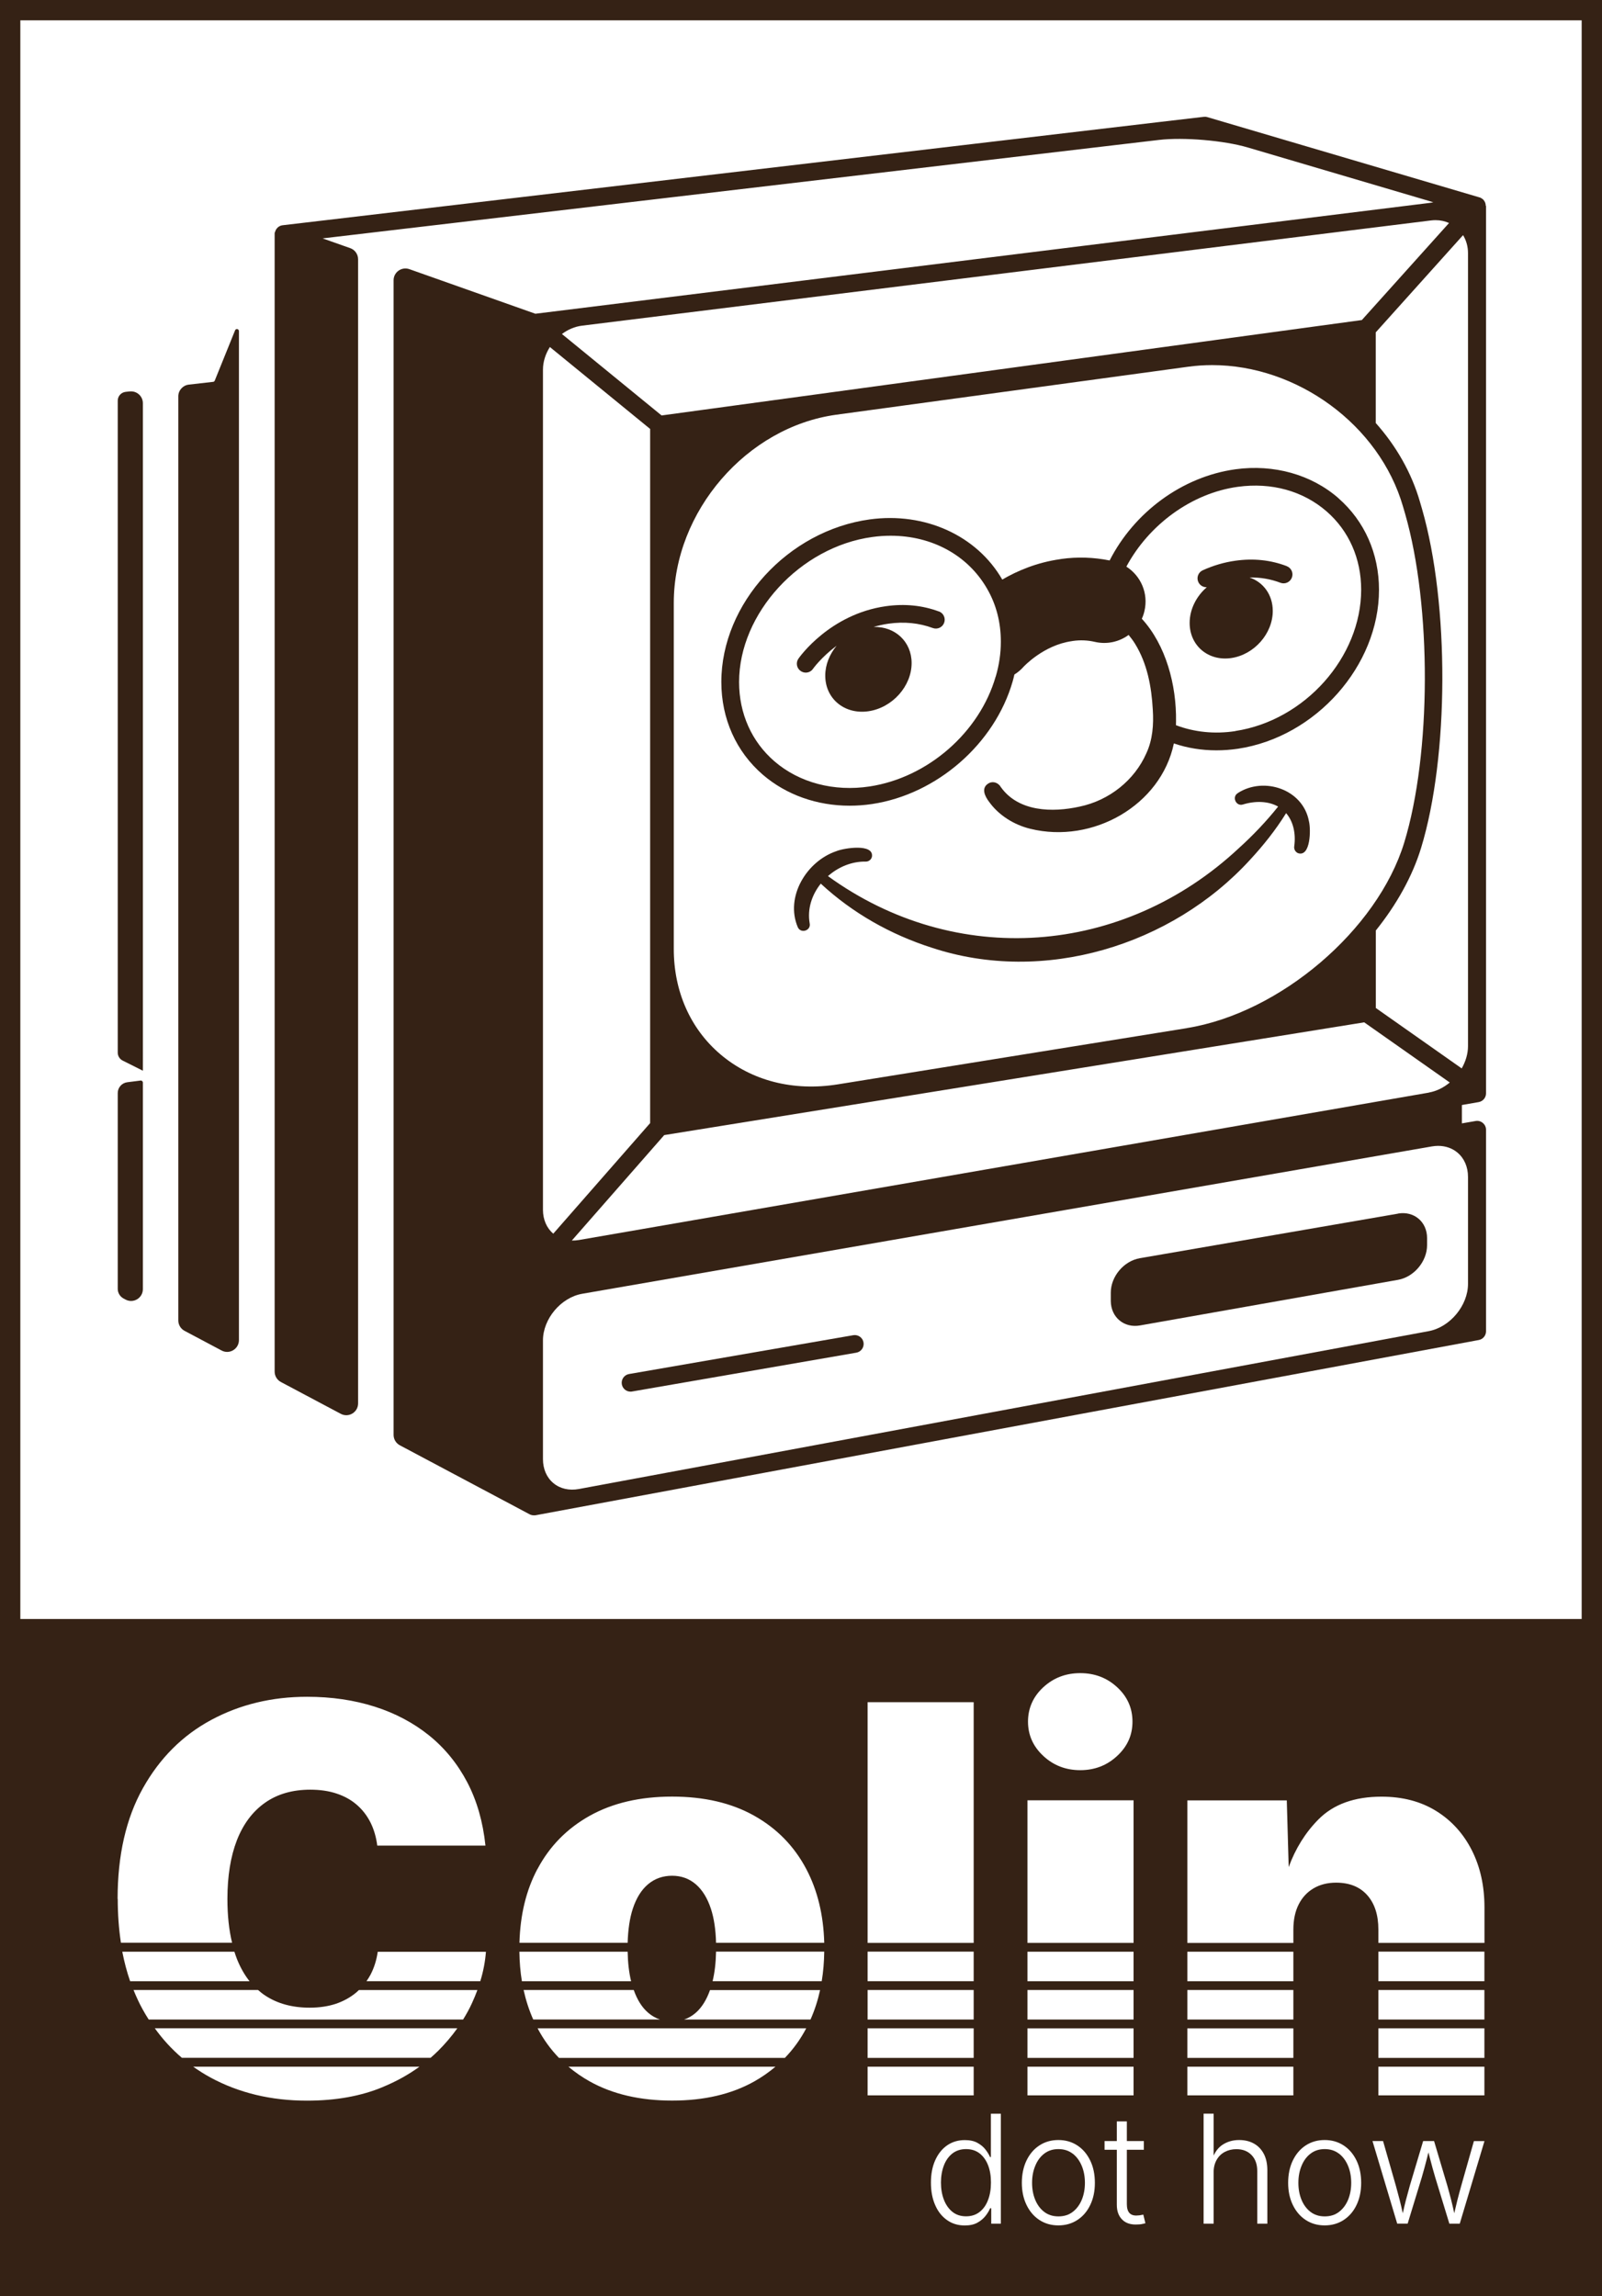 <?xml version="1.0" encoding="UTF-8"?>
<svg id="Layer_2" data-name="Layer 2" xmlns="http://www.w3.org/2000/svg" viewBox="0 0 236.48 338.86">
  <defs>
    <style>
      .cls-1 {
        fill: #352215;
      }

      .cls-2 {
        fill: none;
        stroke: #352215;
        stroke-miterlimit: 10;
        stroke-width: 3px;
      }
    </style>
  </defs>
  <g id="Colour">
    <g>
      <rect class="cls-2" x="1.5" y="1.5" width="233.48" height="335.86"/>
      <g>
        <path class="cls-1" d="M158.35,317.83c-.58-.45-1.28-.68-2.11-.68s-1.53.23-2.11.68c-.58.45-1.02,1.06-1.32,1.81-.31.75-.46,1.58-.46,2.49s.15,1.73.45,2.47.74,1.35,1.32,1.8c.58.45,1.28.68,2.12.68s1.54-.22,2.13-.68c.58-.45,1.02-1.05,1.33-1.8.3-.75.45-1.57.45-2.47s-.15-1.74-.46-2.49c-.31-.75-.75-1.36-1.33-1.81Z"/>
        <path class="cls-1" d="M197.66,317.83c-.58-.45-1.28-.68-2.11-.68s-1.53.23-2.11.68c-.58.45-1.02,1.06-1.32,1.81-.31.75-.46,1.58-.46,2.49s.15,1.73.45,2.47.74,1.35,1.32,1.8c.58.45,1.28.68,2.12.68s1.54-.22,2.13-.68c.58-.45,1.02-1.05,1.33-1.8.3-.75.45-1.57.45-2.47s-.15-1.74-.46-2.49c-.31-.75-.75-1.36-1.33-1.81Z"/>
        <path class="cls-1" d="M1.5,238.92v98.44h232.97v-98.44H1.5ZM175.27,288.02h15.65v4.36h-15.65v-4.36ZM175.27,293.67h15.65v4.36h-15.65v-4.36ZM175.27,299.33h15.65v4.36h-15.65v-4.36ZM175.27,304.99h15.65v4.23h-15.65v-4.23ZM154.01,248.99c1.51-1.39,3.32-2.08,5.45-2.08s3.95.69,5.45,2.08c1.51,1.39,2.26,3.08,2.26,5.08s-.75,3.66-2.26,5.06c-1.51,1.4-3.32,2.1-5.45,2.1s-3.95-.7-5.45-2.1c-1.51-1.4-2.26-3.09-2.26-5.06s.75-3.69,2.26-5.08ZM151.67,265.68h15.66v21.04h-15.66v-21.04ZM151.67,288.02h15.66v4.36h-15.66v-4.36ZM151.67,293.67h15.66v4.36h-15.66v-4.36ZM151.67,299.33h15.66v4.36h-15.66v-4.36ZM79.34,275.82c1.78-3.36,4.35-5.98,7.73-7.87,3.38-1.88,7.42-2.82,12.15-2.82s8.76.94,12.11,2.82c3.35,1.88,5.91,4.5,7.69,7.87,1.66,3.15,2.54,6.78,2.65,10.89h-15.97c-.05-1.95-.3-3.63-.76-5.03-.52-1.58-1.27-2.79-2.24-3.62-.97-.83-2.14-1.25-3.49-1.25s-2.56.42-3.54,1.25c-.99.83-1.74,2.04-2.26,3.62-.46,1.4-.7,3.09-.76,5.03h-15.97c.11-4.11.98-7.75,2.65-10.89ZM17.36,280.24c0-6.46,1.25-11.92,3.74-16.36,2.49-4.44,5.85-7.79,10.09-10.07,4.23-2.27,8.94-3.41,14.14-3.41,3.61,0,6.94.49,9.99,1.46,3.05.97,5.73,2.4,8.04,4.26,2.31,1.87,4.18,4.17,5.61,6.89,1.43,2.73,2.32,5.84,2.69,9.35h-15.97c-.16-1.25-.49-2.38-.99-3.39-.51-1.01-1.17-1.88-2.01-2.61-.83-.73-1.82-1.28-2.98-1.67-1.16-.39-2.46-.58-3.91-.58-2.62,0-4.85.64-6.68,1.93-1.83,1.29-3.21,3.13-4.15,5.53-.93,2.4-1.4,5.29-1.4,8.66,0,2.43.23,4.58.69,6.47h-16.41c-.31-2.03-.47-4.19-.47-6.47ZM18.06,288.02h16.54c.12.38.25.75.39,1.11.5,1.25,1.12,2.33,1.85,3.25h-17.63c-.48-1.38-.86-2.83-1.16-4.36ZM56.51,307.99c-3.21,1.34-6.94,2.01-11.2,2.01-5.3,0-10.05-1.14-14.27-3.43-.88-.48-1.71-1.01-2.52-1.58h33.4c-1.61,1.17-3.41,2.17-5.42,3ZM64.61,302.71c-.34.34-.69.66-1.05.97H26.85c-1.49-1.27-2.82-2.72-4-4.36h44.66c-.84,1.18-1.8,2.3-2.88,3.38ZM69.68,295.59c-.38.84-.83,1.65-1.32,2.44H21.95c-.32-.5-.62-1-.91-1.53-.5-.9-.93-1.85-1.33-2.83h18.38c.34.3.69.58,1.06.82,1.8,1.19,3.99,1.79,6.56,1.79,1.45,0,2.75-.2,3.89-.58,1.14-.39,2.14-.95,3-1.67.13-.11.25-.23.38-.35h17.49c-.23.63-.5,1.27-.79,1.91ZM70.9,292.37h-16.8c.21-.3.41-.62.59-.95.53-1.01.89-2.14,1.07-3.39h15.97c-.11,1.43-.38,2.88-.83,4.34ZM76.68,288.02h15.97c.03,1.62.2,3.08.51,4.36h-16.12c-.23-1.39-.35-2.84-.37-4.36ZM77.3,293.67h16.25c.51,1.44,1.21,2.57,2.12,3.35.53.46,1.11.79,1.75,1h-18.71c-.61-1.37-1.08-2.82-1.42-4.36ZM111.33,307.17c-3.35,1.88-7.39,2.82-12.11,2.82s-8.78-.94-12.15-2.82c-1.15-.64-2.2-1.37-3.16-2.18h30.56c-.96.81-2,1.54-3.14,2.18ZM115.86,303.69h-33.35c-1.24-1.28-2.29-2.73-3.15-4.36h39.65c-.86,1.63-1.91,3.08-3.15,4.36ZM119.64,298.03h-18.66c.63-.21,1.2-.54,1.73-1,.9-.79,1.59-1.92,2.1-3.35h16.25c-.34,1.54-.81,2.99-1.42,4.36ZM121.31,292.37h-16.12c.31-1.28.48-2.73.51-4.36h15.97c-.02,1.52-.14,2.97-.37,4.36ZM143.73,309.22h-15.66v-4.23h15.66v4.23ZM143.73,303.69h-15.66v-4.36h15.66v4.36ZM143.73,298.03h-15.66v-4.36h15.66v4.36ZM143.73,292.37h-15.66v-4.36h15.66v4.36ZM143.73,286.72h-15.66v-35.52h15.66v35.52ZM151.67,304.99h15.66v4.23h-15.66v-4.23ZM147.75,328.16h-1.43v-2.28h-.16c-.16.38-.39.76-.7,1.15-.31.39-.71.72-1.2.99-.49.27-1.11.4-1.85.4-.99,0-1.86-.26-2.61-.79-.75-.53-1.34-1.26-1.75-2.21-.42-.95-.63-2.05-.63-3.32s.21-2.36.63-3.3c.42-.94,1.01-1.68,1.76-2.2.75-.52,1.62-.78,2.61-.78.74,0,1.36.13,1.85.4s.89.59,1.19.98c.3.39.53.76.69,1.13h.12v-6.4h1.47v16.24ZM160.94,325.39c-.45.95-1.09,1.69-1.9,2.22-.81.53-1.75.8-2.81.8s-1.99-.27-2.8-.8c-.81-.53-1.44-1.27-1.9-2.22-.46-.95-.69-2.04-.69-3.26s.23-2.35.69-3.3c.46-.95,1.09-1.69,1.9-2.22.81-.53,1.74-.8,2.8-.8s1.99.27,2.8.8,1.44,1.27,1.9,2.22.69,2.05.69,3.3-.23,2.32-.68,3.26ZM168.54,328.22c-.19.03-.39.05-.58.05-.97.07-1.74-.16-2.28-.69-.55-.53-.82-1.26-.82-2.21v-8.12h-1.81v-1.29h1.81v-2.9h1.48v2.9h2.51v1.29h-2.51v8.02c0,.6.13,1.05.4,1.33.27.28.68.4,1.23.34.1,0,.23-.01.38-.04.15-.03.29-.05.42-.08l.31,1.27c-.16.05-.34.09-.53.12ZM187.07,328.16h-1.48v-7.77c0-.99-.28-1.78-.84-2.36-.56-.58-1.31-.87-2.24-.87-.64,0-1.21.14-1.72.41-.51.27-.91.66-1.2,1.18s-.44,1.12-.44,1.81v7.6h-1.48v-16.24h1.48v6.19c.32-.7.76-1.23,1.3-1.59.71-.47,1.53-.71,2.46-.71.83,0,1.55.17,2.18.52.62.34,1.11.85,1.46,1.51.35.66.53,1.47.53,2.44v7.88ZM200.25,325.39c-.45.95-1.09,1.69-1.9,2.22-.81.53-1.75.8-2.81.8s-1.99-.27-2.8-.8c-.81-.53-1.44-1.27-1.9-2.22-.46-.95-.69-2.04-.69-3.26s.23-2.35.69-3.3c.46-.95,1.09-1.69,1.9-2.22.81-.53,1.74-.8,2.8-.8s1.99.27,2.8.8,1.44,1.27,1.9,2.22.69,2.05.69,3.3-.23,2.32-.68,3.26ZM215.47,328.16h-1.52l-2.08-6.81c-.14-.47-.28-.95-.41-1.43-.13-.48-.26-.97-.39-1.47-.07-.27-.14-.54-.21-.82-.07.27-.13.54-.2.81-.13.51-.26,1-.39,1.48-.13.48-.27.96-.4,1.42l-2.08,6.81h-1.54l-3.65-12.19h1.56l1.88,6.56c.18.65.37,1.35.57,2.13.15.6.31,1.27.46,1.97.15-.68.31-1.33.46-1.93.2-.77.4-1.49.59-2.17l1.96-6.56h1.61l1.95,6.56c.19.66.38,1.38.58,2.15.15.6.3,1.25.45,1.94.16-.68.31-1.33.46-1.92.2-.77.39-1.49.58-2.16l1.86-6.56h1.56l-3.65,12.19ZM219.12,309.22h-15.65v-4.23h15.65v4.23ZM219.12,303.69h-15.65v-4.36h15.65v4.36ZM219.12,298.03h-15.65v-4.36h15.65v4.36ZM219.12,292.37h-15.65v-4.36h15.65v4.36ZM219.12,286.72h-15.65v-1.96c0-2.16-.55-3.85-1.64-5.08-1.09-1.23-2.62-1.85-4.6-1.85-1.27,0-2.38.28-3.33.84-.95.56-1.68,1.35-2.2,2.38-.52,1.03-.78,2.27-.78,3.72v1.96h-15.65v-21.04h14.68l.28,9.84c1-2.73,2.46-5.08,4.38-7.02,2.22-2.25,5.33-3.37,9.33-3.37,3.09,0,5.77.7,8.04,2.1,2.27,1.4,4.03,3.34,5.28,5.8,1.25,2.47,1.87,5.28,1.87,8.45v5.23Z"/>
        <path class="cls-1" d="M144.6,317.78c-.55-.42-1.21-.63-2-.63s-1.46.22-2.02.65c-.55.44-.97,1.03-1.25,1.77-.28.74-.43,1.58-.43,2.51s.14,1.77.43,2.53c.29.76.71,1.35,1.26,1.8.55.44,1.22.66,2.01.66s1.45-.21,2-.64.97-1.02,1.25-1.77c.29-.75.43-1.61.43-2.58s-.14-1.82-.43-2.56c-.29-.74-.71-1.32-1.25-1.74Z"/>
      </g>
      <g>
        <g id="Face">
          <path class="cls-1" d="M182.73,117.04c-.93.54-.28,2.01.75,1.68,1.82-.56,3.75-.51,5.19.31-1.75,2.19-3.72,4.26-5.8,6.14-17.07,15.94-41.79,17.79-60.65,4.12,1.52-1.34,3.51-2.18,5.55-2.14.43.02.84-.27.94-.71.33-2.01-4.15-1.29-5.25-.83-4.39,1.48-7.59,6.73-5.7,11.21.44,1.01,1.99.52,1.76-.56-.37-2.14.33-4.22,1.64-5.86,4.67,4.33,10.29,7.51,16.39,9.46,16.49,5.46,35.4-.3,46.99-12.99,1.97-2.13,3.77-4.39,5.31-6.87,1.06,1.22,1.46,3.03,1.2,4.89-.07.42.16.85.57,1.02,1.85.59,1.9-3.53,1.6-4.71-.87-4.73-6.64-6.64-10.49-4.17Z"/>
          <path class="cls-1" d="M189.93,83.54c-2.36-.9-4.91-1.17-7.58-.79-1.65.23-3.27.71-4.81,1.41-.66.3-.95,1.07-.65,1.73.22.48.69.77,1.19.77.02,0,.04,0,.06,0-1.53,1.32-2.53,3.25-2.53,5.27,0,3.36,2.76,5.68,6.15,5.18,3.38-.5,6.12-3.61,6.12-6.95,0-2.39-1.4-4.25-3.43-4.94,1.59-.03,3.12.23,4.56.78.67.26,1.43-.08,1.69-.76.26-.68-.08-1.43-.76-1.69Z"/>
          <path class="cls-1" d="M138.6,90.24c-2.44-.91-5.08-1.17-7.83-.78-8.26,1.17-12.73,7.48-12.91,7.74-.41.59-.27,1.41.33,1.82.23.16.49.24.75.24.41,0,.82-.19,1.07-.56.02-.03,1.23-1.72,3.48-3.4-1.03,1.25-1.67,2.8-1.67,4.4,0,3.43,2.87,5.78,6.39,5.26,3.52-.52,6.36-3.7,6.36-7.11,0-3.16-2.45-5.42-5.61-5.33.69-.2,1.41-.37,2.18-.48,2.32-.33,4.52-.11,6.55.64.68.25,1.43-.09,1.68-.77.25-.68-.09-1.43-.77-1.68Z"/>
          <path class="cls-1" d="M197.58,73.52c-4-3.49-9.53-5.04-15.19-4.27-7.94,1.09-15,6.41-18.59,13.46-2.34-.47-4.74-.56-7.15-.22l-.16.03c-3.39.48-6.26,1.68-8.54,3.01-3.76-6.51-11.43-9.99-19.56-8.88-12.08,1.66-21.91,12.42-21.91,23.99,0,5.42,2.18,10.29,6.14,13.7,3.45,2.96,7.98,4.56,12.79,4.56,1.1,0,2.22-.08,3.34-.25,9.55-1.44,18.08-8.88,20.73-18.08.1-.34.18-.69.26-1.03.5-.31.96-.69,1.37-1.16.03-.03,2.94-3.17,7.08-3.76l.17-.03c1.11-.16,2.2-.11,3.24.13,1.81.42,3.61,0,5-1.02.34.41.66.84.94,1.29,1.8,2.91,2.44,6.31,2.63,9.75.14,2.18-.02,4.42-.95,6.42-1.76,4-5.48,6.95-9.83,7.87-4.06.9-9.04.77-11.64-2.86-.34-.61-1.08-.94-1.75-.61-1.25.66-.63,1.94,0,2.76,1.44,2.02,3.73,3.42,6.1,3.99,9.19,2.26,19.28-3.46,21.18-12.6,1.99.68,4.11,1.02,6.28,1.02,1.06,0,2.13-.08,3.2-.24,11.47-1.73,20.8-12.25,20.8-23.45,0-5.35-2.13-10.14-5.98-13.51ZM146.98,99.83c-2.38,8.26-10.03,14.93-18.61,16.23-5.26.8-10.38-.55-14.04-3.7-3.37-2.9-5.23-7.06-5.23-11.71,0-10.14,9-19.94,19.65-21.4.92-.13,1.83-.19,2.73-.19,6.08,0,11.38,2.86,14.23,7.82,1.35,2.33,2.03,4.96,2.03,7.82,0,1.7-.25,3.43-.75,5.13ZM182.37,107.89c-3.06.47-6.07.16-8.78-.87,0-.19.01-.37.01-.56.08-5.36-1.49-11.27-5.05-15.15.17-.36.3-.75.39-1.15.61-2.6-.54-5.18-2.67-6.54,3.28-6.13,9.58-10.84,16.46-11.78,4.97-.68,9.63.61,13.11,3.64,3.28,2.86,5.09,6.96,5.09,11.54,0,9.96-8.33,19.31-18.58,20.86Z"/>
        </g>
        <g id="Monitor">
          <path class="cls-1" d="M219.32,30.38c0-.11-.02-.21-.04-.32,0-.02-.02-.05-.02-.07-.03-.11-.08-.22-.15-.32-.01-.02-.02-.03-.03-.05-.06-.08-.12-.16-.2-.23-.02-.02-.04-.03-.06-.04-.02-.02-.05-.03-.07-.05-.11-.07-.22-.14-.35-.17,0,0,0,0,0,0l-40.19-11.85c-.17-.05-.35-.06-.52-.04l-6.92.81s0,0,0,0l-129.05,15.19c-.55.06-.98.47-1.11.97-.02.03-.04.07-.05.1-.01.04-.02.07-.02.11v167.99c0,.65.36,1.24.93,1.54l8.83,4.69c1.16.62,2.56-.22,2.56-1.54V38.26c0-.74-.47-1.4-1.16-1.64l-4.08-1.44,123.46-14.53c3.61-.43,9.61.08,13.1,1.11l26.81,7.91c.22.07.42.13.59.19-.18.03-.38.06-.6.09l-131.95,16.35-18.6-6.58c-1.14-.4-2.33.44-2.33,1.64v170.39c0,.65.36,1.24.93,1.54l19.15,10.18c.19.1.4.15.61.15.02,0,.03,0,.05,0,.01,0,.02,0,.04,0,.08,0,.16,0,.24-.02l139.17-25.85c.62-.11,1.07-.66,1.07-1.29v-29.74c0-.39-.17-.75-.47-1-.29-.25-.68-.36-1.07-.29l-2.02.35v-2.71l2.47-.43c.63-.11,1.09-.65,1.09-1.29v-6.97s0,0,0,0V37.35s0,0,0,0v-6.97ZM85.92,48.06l125.33-15.53c.23-.03.46-.04.68-.04.7,0,1.36.15,1.97.42l-12.87,14.32-103.37,14.08-14.71-12.02c.87-.65,1.89-1.1,2.97-1.23ZM210.93,161.24l-112.62,19.53-12.83,2.22c-.37.06-.73.09-1.07.08l13.64-15.56,103.33-16.64,12.63,8.88c-.9.75-1.95,1.28-3.08,1.48ZM175.18,151.73l-51.49,8.29c-6.59,1.06-12.75-.52-17.36-4.44-4.43-3.77-6.87-9.29-6.87-15.54v-51.06c0-13.51,10.76-25.97,24-27.78l51.93-7.08c1.18-.16,2.36-.24,3.54-.24,12.51,0,24.7,8.79,28.19,20.92l.3,1.03c3.93,13.66,3.87,35.43-.14,48.53-3.94,12.87-18.33,25.15-32.09,27.36ZM95.97,63.31v102.43l-14.3,16.32c-.97-.83-1.51-2.07-1.52-3.49V54.56c0-1.18.38-2.34,1.02-3.35l14.8,12.09ZM216.7,189.47c0,3.19-2.65,6.38-5.79,6.97l-125.46,23.3c-1.43.26-2.77-.04-3.76-.87-1-.83-1.54-2.09-1.54-3.55v-17.51c0-3.18,2.65-6.33,5.78-6.88l125.45-21.75c.31-.05.61-.08.91-.08,1.08,0,2.08.34,2.86,1,1,.84,1.55,2.11,1.55,3.58v15.78ZM216.7,154.38c0,1.14-.35,2.27-.93,3.29l-12.68-8.92v-11.43c3.05-3.8,5.39-7.96,6.68-12.17,4.13-13.51,4.2-35.95.15-50.02l-.3-1.03c-1.25-4.36-3.55-8.32-6.54-11.68v-13.37l12.89-14.35c.47.77.73,1.67.73,2.66v117.03Z"/>
          <path class="cls-1" d="M34.7,48.75l-3,7.42c-.04.1-.13.17-.24.18l-3.59.41c-.88.1-1.55.85-1.55,1.73v136.37c0,.65.36,1.24.93,1.54l5.46,2.9c1.16.62,2.56-.22,2.56-1.54V48.86c0-.33-.45-.42-.57-.11Z"/>
          <g>
            <path class="cls-1" d="M20.76,159.46l-1.97.25c-.8.1-1.41.78-1.41,1.59v28.9c0,.59.33,1.14.85,1.42l.3.16c1.16.62,2.56-.22,2.56-1.54v-30.48c0-.18-.16-.32-.34-.3Z"/>
            <path class="cls-1" d="M19.15,57.76l-.61.07c-.66.08-1.16.63-1.16,1.3v96.21c0,.49.28.95.72,1.17l2.99,1.5V59.5c0-1.04-.91-1.85-1.94-1.73Z"/>
          </g>
          <path class="cls-1" d="M206.38,179.1l-38.13,6.58c-2.36.41-4.29,2.7-4.28,5.1v1.22c.02,2.4,1.96,4.02,4.32,3.6l38.08-6.73c2.36-.42,4.29-2.72,4.29-5.12v-1.04c0-2.4-1.93-4.03-4.3-3.62Z"/>
          <path class="cls-1" d="M125.96,197.04l-33.1,5.73c-.71.12-1.19.8-1.07,1.51.11.64.66,1.09,1.29,1.09.07,0,.15,0,.22-.02l33.1-5.73c.71-.12,1.19-.8,1.07-1.51-.12-.71-.8-1.19-1.51-1.07Z"/>
        </g>
      </g>
    </g>
  </g>
</svg>